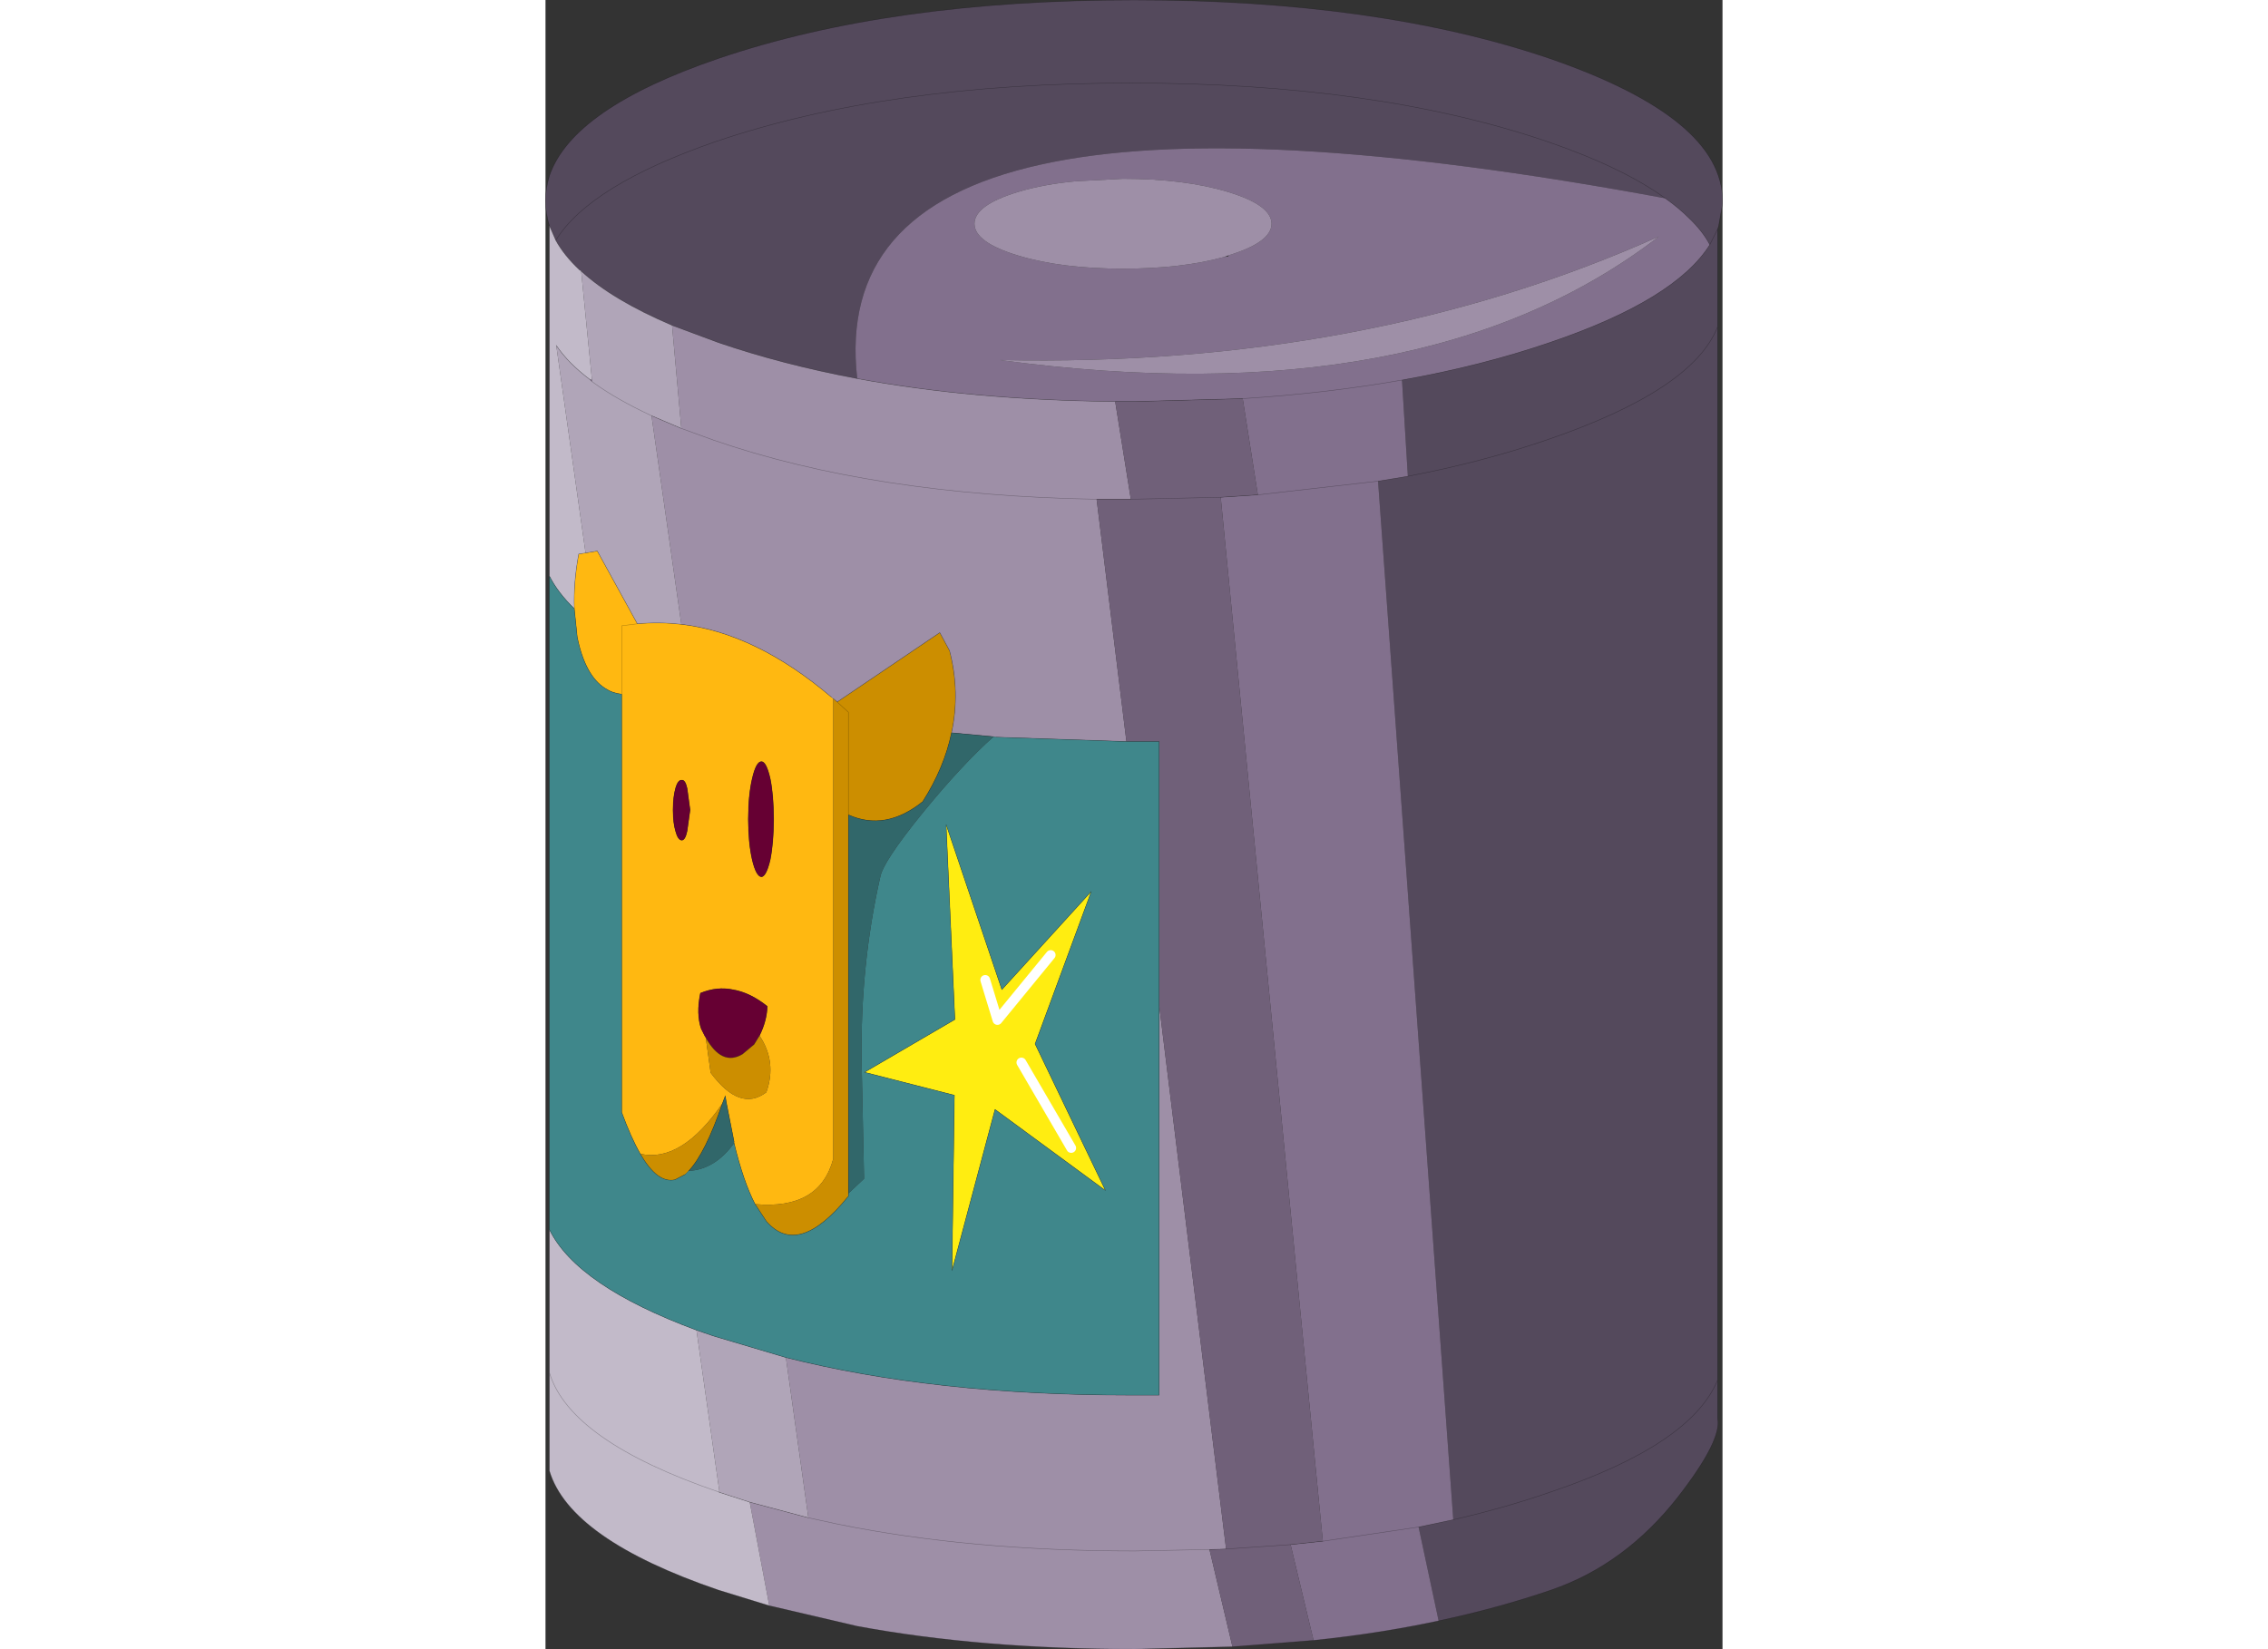 <svg xmlns:xlink="http://www.w3.org/1999/xlink" height="400.0px" width="550.0px" xmlns="http://www.w3.org/2000/svg" viewBox="226.35 134.6 120.45 168.8">
  <rect x="226.35" y="134.6" width="120.45" height="168.8" fill="#333333" stroke="none"/>
  <g transform="matrix(1.0, 0.0, 0.0, 1.0, 0.0, 0.0)">
    <use height="168.8" transform="matrix(1.0, 0.0, 0.0, 1.0, 226.35, 134.6)" width="120.45" xlink:href="#shape0"></use>
  </g>
  <defs>
    <g id="shape0" transform="matrix(1.0, 0.0, 0.0, 1.0, -226.35, -134.6)">
      <path d="M230.45 191.2 L231.65 191.0 235.75 198.45 Q238.0 198.25 240.25 198.5 247.9 199.4 255.6 205.95 L255.8 206.1 255.8 253.2 Q254.4 258.45 247.8 257.85 246.6 255.55 245.65 251.6 L245.65 251.45 244.85 247.4 244.75 246.75 244.45 247.55 Q240.25 253.65 236.05 252.7 235.1 251.05 234.15 248.45 L234.15 205.65 Q233.2 205.55 232.45 205.05 230.4 203.75 229.6 199.8 L229.3 196.9 Q229.2 194.25 229.75 191.3 L229.8 191.3 230.45 191.2 M235.75 198.45 L234.15 198.65 234.15 205.65 234.15 198.65 235.75 198.45 M247.5 214.3 Q247.1 216.0 247.1 218.45 247.1 220.85 247.5 222.6 247.9 224.3 248.45 224.35 248.95 224.3 249.35 222.6 249.7 220.85 249.7 218.45 249.7 216.0 249.35 214.3 248.95 212.55 248.45 212.55 247.9 212.55 247.5 214.3 M248.25 240.6 Q249.0 239.1 249.05 237.6 247.3 236.2 245.55 235.9 243.9 235.55 242.2 236.25 241.75 238.4 242.3 239.95 L242.65 240.65 242.75 240.8 243.25 244.4 Q246.25 248.45 248.95 246.4 250.05 243.3 248.25 240.6 M240.85 215.3 Q240.65 214.4 240.3 214.45 239.9 214.4 239.65 215.3 239.4 216.2 239.4 217.5 239.4 218.8 239.65 219.65 239.9 220.6 240.3 220.6 240.65 220.6 240.85 219.65 L241.15 217.5 240.85 215.3" fill="#ffb811" fill-rule="evenodd" stroke="none"></path>
      <path d="M278.05 232.35 L272.6 239.0 271.35 234.9 272.6 239.0 278.05 232.35 M276.45 241.45 L283.65 256.45 272.35 248.15 267.95 264.65 268.2 246.7 259.0 244.35 268.25 238.95 267.35 219.0 273.05 235.9 282.2 225.85 276.45 241.45 M280.15 252.1 L275.05 243.35 280.15 252.1" fill="#ffed11" fill-rule="evenodd" stroke="none"></path>
      <path d="M247.5 214.3 Q247.9 212.55 248.45 212.55 248.95 212.55 249.35 214.3 249.7 216.0 249.7 218.45 249.7 220.85 249.35 222.6 248.95 224.3 248.45 224.35 247.9 224.3 247.5 222.6 247.1 220.85 247.1 218.45 247.1 216.0 247.5 214.3 M242.3 239.95 Q241.75 238.4 242.2 236.25 243.9 235.55 245.55 235.9 247.3 236.2 249.05 237.6 249.0 239.1 248.25 240.6 L247.7 241.5 246.5 242.5 Q244.4 243.75 242.75 240.8 L242.65 240.65 242.3 239.95 M240.85 215.3 L241.15 217.5 240.85 219.65 Q240.65 220.6 240.3 220.6 239.9 220.6 239.65 219.65 239.4 218.8 239.4 217.5 239.4 216.2 239.65 215.3 239.9 214.4 240.3 214.45 240.65 214.4 240.85 215.3" fill="#660033" fill-rule="evenodd" stroke="none"></path>
      <path d="M286.15 185.7 L286.25 185.7 286.15 185.7" fill="#564361" fill-rule="evenodd" stroke="none"></path>
      <path d="M231.1 173.45 L231.1 173.65 230.9 173.45 231.1 173.45 M244.05 287.3 L244.15 287.3 244.15 287.35 244.05 287.3" fill="#9176a0" fill-rule="evenodd" stroke="none"></path>
      <path d="M257.35 256.75 L257.35 257.05 257.25 257.15 Q252.2 263.35 248.95 259.6 L247.8 257.85 Q254.4 258.45 255.8 253.2 L255.8 206.1 256.2 206.45 266.7 199.35 267.7 201.2 Q268.8 205.45 267.9 209.6 267.15 213.2 264.95 216.65 261.15 219.7 257.35 218.0 L257.35 256.75 M241.0 254.45 L240.65 254.8 239.6 255.35 Q237.8 255.75 236.05 252.7 240.25 253.65 244.45 247.55 242.7 252.65 241.0 254.45 M257.35 218.0 L257.35 207.5 256.2 206.45 257.35 207.5 257.35 218.0 M242.75 240.8 Q244.4 243.75 246.5 242.5 L247.7 241.5 248.25 240.6 Q250.05 243.3 248.95 246.4 246.25 248.45 243.25 244.4 L242.75 240.8" fill="#cc8e00" fill-rule="evenodd" stroke="none"></path>
      <path d="M226.75 157.7 Q226.35 156.35 226.35 155.15 226.35 153.95 226.75 152.6 229.1 145.7 244.0 140.6 261.6 134.6 286.6 134.6 311.55 134.6 329.15 140.6 346.8 146.7 346.8 155.15 L346.8 155.45 346.4 157.75 346.3 158.05 346.3 168.05 346.3 275.85 346.3 279.8 Q346.75 282.0 342.3 287.75 336.85 294.75 329.25 297.35 323.85 299.2 317.75 300.5 L315.7 290.9 319.25 290.15 Q324.5 288.95 329.25 287.3 343.6 282.45 346.3 275.85 343.6 282.45 329.25 287.3 324.5 288.95 319.25 290.15 L311.55 183.85 314.6 183.35 314.0 173.5 Q322.15 172.05 329.15 169.65 341.95 165.3 345.5 159.65 344.8 158.3 343.4 156.95 342.35 155.9 340.95 154.9 336.6 151.75 328.9 149.1 311.3 143.1 286.3 143.1 261.35 143.1 243.75 149.1 230.9 153.55 227.4 159.2 230.9 153.55 243.75 149.1 261.35 143.1 286.3 143.1 311.3 143.1 328.9 149.1 336.6 151.75 340.95 154.9 254.3 138.8 258.25 173.35 250.55 171.9 244.0 169.65 L239.3 167.9 Q233.2 165.3 230.0 162.35 L229.85 162.25 Q228.25 160.75 227.4 159.2 L226.75 157.7 M346.3 158.05 L345.5 159.65 346.3 158.05 M346.3 168.05 Q343.75 174.55 328.75 179.65 322.2 181.9 314.6 183.35 322.2 181.9 328.75 179.65 343.75 174.55 346.3 168.05" fill="#54495c" fill-rule="evenodd" stroke="none"></path>
      <path d="M317.75 300.5 Q311.7 301.8 304.95 302.5 L302.6 292.7 305.9 292.35 295.45 185.5 299.25 185.25 297.7 175.4 286.6 175.7 284.65 175.7 Q270.1 175.55 258.25 173.35 254.3 138.8 340.95 154.9 342.35 155.9 343.4 156.95 344.8 158.3 345.5 159.65 341.95 165.3 329.15 169.65 322.15 172.05 314.0 173.5 L314.6 183.35 311.55 183.85 299.25 185.25 311.55 183.85 319.25 290.15 315.7 290.9 317.75 300.5 M296.2 160.75 Q300.65 159.4 300.65 157.5 300.65 155.6 296.2 154.25 291.75 152.9 285.45 152.9 L280.65 153.15 Q277.35 153.45 274.7 154.25 270.25 155.6 270.25 157.5 270.25 159.4 274.7 160.75 279.15 162.1 285.45 162.1 291.45 162.1 295.8 160.9 L296.25 160.85 296.2 160.75 M315.7 290.9 L305.9 292.35 315.7 290.9 M297.7 175.4 Q306.35 174.85 314.0 173.5 306.35 174.85 297.7 175.4 M340.3 158.8 Q310.3 172.25 272.85 171.45 316.3 177.3 340.3 158.8" fill="#82708d" fill-rule="evenodd" stroke="none"></path>
      <path d="M296.65 303.15 L286.65 303.4 Q270.95 303.4 258.25 301.05 L249.25 298.95 247.25 288.35 253.25 289.95 250.95 273.55 Q266.15 277.4 286.15 277.4 L289.15 277.4 289.15 237.5 296.0 293.15 294.3 293.2 286.65 293.35 Q269.75 293.35 256.25 290.6 L253.25 289.95 256.25 290.6 Q269.75 293.35 286.65 293.35 L294.3 293.2 296.65 303.15 M237.2 177.15 L240.25 178.45 239.3 167.9 244.0 169.65 Q250.55 171.9 258.25 173.35 270.1 175.55 284.65 175.7 L286.25 185.7 286.15 185.7 282.75 185.7 285.8 210.5 272.5 210.05 272.2 210.0 267.9 209.6 Q268.8 205.45 267.7 201.2 L266.7 199.35 256.2 206.45 255.8 206.1 255.6 205.95 Q247.9 199.4 240.25 198.5 L237.2 177.15 M295.8 160.9 Q291.45 162.1 285.45 162.1 279.15 162.1 274.7 160.75 270.25 159.4 270.25 157.5 270.25 155.6 274.7 154.25 277.35 153.45 280.65 153.15 L285.45 152.9 Q291.75 152.9 296.2 154.25 300.65 155.6 300.65 157.5 300.65 159.4 296.2 160.75 L295.8 160.9 M240.25 178.45 L243.55 179.65 Q259.9 185.3 282.75 185.7 259.9 185.3 243.55 179.65 L240.25 178.45 M340.3 158.8 Q316.3 177.3 272.85 171.45 310.3 172.25 340.3 158.8" fill="#9e8fa7" fill-rule="evenodd" stroke="none"></path>
      <path d="M230.0 162.35 Q233.2 165.3 239.3 167.9 L240.25 178.45 237.2 177.15 Q233.55 175.45 231.1 173.65 233.55 175.45 237.2 177.15 L240.25 198.5 Q238.0 198.25 235.75 198.45 L231.65 191.0 230.45 191.2 227.45 169.95 Q228.65 171.75 230.9 173.45 L231.1 173.65 231.1 173.45 230.0 162.35 M244.15 287.35 L244.15 287.3 241.8 270.75 243.55 271.35 250.95 273.55 253.25 289.95 247.25 288.35 244.15 287.35" fill="#b0a5b8" fill-rule="evenodd" stroke="none"></path>
      <path d="M249.25 298.95 L244.05 297.35 Q228.85 292.15 226.75 285.15 L226.75 275.1 226.75 260.45 Q229.55 266.2 241.8 270.75 L244.15 287.3 244.05 287.3 244.15 287.35 247.25 288.35 249.25 298.95 M226.75 193.55 L226.75 157.7 227.4 159.2 Q228.25 160.75 229.85 162.25 L230.0 162.35 231.1 173.45 230.9 173.45 Q228.65 171.75 227.45 169.95 L230.45 191.2 229.8 191.3 229.75 191.3 Q229.2 194.25 229.3 196.9 227.6 195.25 226.75 193.55 M226.75 275.1 Q228.85 282.1 244.05 287.3 228.85 282.1 226.75 275.1" fill="#c2bac9" fill-rule="evenodd" stroke="none"></path>
      <path d="M304.95 302.5 L296.65 303.15 294.3 293.2 296.0 293.15 289.15 237.5 289.15 210.5 286.15 210.5 285.8 210.5 282.75 185.7 286.15 185.7 286.25 185.7 284.65 175.7 286.6 175.7 297.7 175.4 299.25 185.25 295.45 185.5 305.9 292.35 302.6 292.7 304.95 302.5 M295.45 185.5 L286.25 185.7 295.45 185.5 M302.6 292.7 L296.0 293.15 302.6 292.7" fill="#706079" fill-rule="evenodd" stroke="none"></path>
      <path d="M226.75 260.45 L226.75 193.55 Q227.6 195.25 229.3 196.9 L229.6 199.8 Q230.4 203.75 232.45 205.05 233.2 205.55 234.15 205.65 L234.15 248.45 Q235.1 251.05 236.05 252.7 237.8 255.75 239.6 255.35 L240.65 254.8 241.0 254.45 Q243.7 254.3 245.65 251.6 246.6 255.55 247.8 257.85 L248.95 259.6 Q252.2 263.35 257.25 257.15 L257.35 257.05 257.35 256.75 258.95 255.25 258.7 243.3 Q258.55 233.45 260.6 224.4 260.85 222.85 264.95 217.8 268.95 212.9 272.2 210.0 L272.5 210.05 285.8 210.5 286.15 210.5 289.15 210.5 289.15 237.5 289.15 277.4 286.15 277.4 Q266.15 277.4 250.95 273.55 L243.55 271.35 241.8 270.75 Q229.55 266.2 226.75 260.45 M276.45 241.45 L282.2 225.85 273.05 235.9 267.35 219.0 268.25 238.95 259.0 244.35 268.2 246.7 267.95 264.65 272.35 248.15 283.65 256.45 276.45 241.45" fill="#3f878b" fill-rule="evenodd" stroke="none"></path>
      <path d="M272.2 210.0 Q268.95 212.9 264.95 217.8 260.85 222.85 260.6 224.4 258.55 233.45 258.7 243.3 L258.95 255.25 257.35 256.75 257.35 218.0 Q261.15 219.7 264.95 216.65 267.15 213.2 267.9 209.6 L272.2 210.0 M245.65 251.6 Q243.7 254.3 241.0 254.45 242.7 252.65 244.45 247.55 L244.75 246.75 244.85 247.4 245.65 251.45 245.65 251.6" fill="#31676a" fill-rule="evenodd" stroke="none"></path>
      <path d="M226.75 157.7 Q226.35 156.35 226.35 155.15 226.35 153.95 226.75 152.6 229.1 145.7 244.0 140.6 261.6 134.6 286.6 134.6 311.55 134.6 329.15 140.6 346.8 146.7 346.8 155.15 L346.8 155.45 346.4 157.75 346.3 158.05 346.3 168.05 346.3 275.85 346.3 279.8 Q346.75 282.0 342.3 287.75 336.85 294.75 329.25 297.35 323.85 299.2 317.75 300.5 311.7 301.8 304.95 302.5 L296.65 303.15 286.65 303.4 Q270.95 303.4 258.25 301.05 L249.25 298.95 244.05 297.35 Q228.85 292.15 226.75 285.15 L226.75 275.1 226.75 260.45 226.75 193.55 226.75 157.7 227.4 159.2 Q230.9 153.55 243.75 149.1 261.35 143.1 286.3 143.1 311.3 143.1 328.9 149.1 336.6 151.75 340.95 154.9 342.35 155.9 343.4 156.95 344.8 158.3 345.5 159.65 L346.3 158.05 M345.5 159.65 Q341.95 165.3 329.15 169.65 322.15 172.05 314.0 173.5 306.35 174.85 297.7 175.4 L286.6 175.7 284.65 175.7 Q270.1 175.55 258.25 173.35 250.55 171.9 244.0 169.65 L239.3 167.9 Q233.2 165.3 230.0 162.35 M314.6 183.35 Q322.2 181.9 328.75 179.65 343.75 174.55 346.3 168.05 M346.3 275.85 Q343.6 282.45 329.25 287.3 324.5 288.95 319.25 290.15 L315.7 290.9 305.9 292.35 302.6 292.7 296.0 293.15 294.3 293.2 286.65 293.35 Q269.75 293.35 256.25 290.6 L253.25 289.95 247.25 288.35 244.15 287.35 244.05 287.3 Q228.85 282.1 226.75 275.1 M229.85 162.25 Q228.25 160.75 227.4 159.2 M231.1 173.65 Q233.55 175.45 237.2 177.15 L240.25 178.45 243.55 179.65 Q259.9 185.3 282.75 185.7 L286.15 185.7 286.25 185.7 295.45 185.5 299.25 185.25 311.55 183.85 314.6 183.35 M231.1 173.65 L230.9 173.45 Q228.65 171.75 227.45 169.95 M230.45 191.2 L231.65 191.0 235.75 198.45 Q238.0 198.25 240.25 198.5 247.9 199.4 255.6 205.95 M230.45 191.2 L229.8 191.3 229.75 191.3 Q229.2 194.25 229.3 196.9 L229.6 199.8 Q230.4 203.75 232.45 205.05 233.2 205.55 234.15 205.65 L234.15 198.65 235.75 198.45 M229.3 196.9 Q227.6 195.25 226.75 193.55 M285.8 210.5 L286.15 210.5 289.15 210.5 289.15 237.5 289.15 277.4 286.15 277.4 Q266.15 277.4 250.95 273.55 L243.55 271.35 241.8 270.75 Q229.55 266.2 226.75 260.45 M257.35 256.75 L257.35 257.05 257.25 257.15 Q252.2 263.35 248.95 259.6 L247.8 257.85 Q246.6 255.55 245.65 251.6 M240.65 254.8 L239.6 255.35 Q237.8 255.75 236.05 252.7 235.1 251.05 234.15 248.45 L234.15 205.65 M255.8 206.1 L256.2 206.45 266.7 199.35 267.7 201.2 Q268.8 205.45 267.9 209.6 L272.2 210.0 M267.9 209.6 Q267.15 213.2 264.95 216.65 261.15 219.7 257.35 218.0 L257.35 256.75 M256.2 206.45 L257.35 207.5 257.35 218.0 M247.5 214.3 Q247.9 212.55 248.45 212.55 248.95 212.55 249.35 214.3 249.7 216.0 249.7 218.45 249.7 220.85 249.35 222.6 248.95 224.3 248.45 224.35 247.9 224.3 247.5 222.6 247.1 220.85 247.1 218.45 247.1 216.0 247.5 214.3 M248.25 240.6 Q249.0 239.1 249.05 237.6 247.3 236.2 245.55 235.9 243.9 235.55 242.2 236.25 241.75 238.4 242.3 239.95 M242.75 240.8 Q244.4 243.75 246.5 242.5 L247.7 241.5 248.25 240.6 M244.45 247.55 L244.75 246.75 244.85 247.4 245.65 251.45 M276.45 241.45 L283.65 256.45 272.35 248.15 267.95 264.65 268.2 246.7 259.0 244.35 268.25 238.95 267.35 219.0 273.05 235.9 282.2 225.85 276.45 241.45 M285.8 210.5 L272.5 210.05 M240.85 215.3 L241.15 217.5 240.85 219.65 Q240.65 220.6 240.3 220.6 239.9 220.6 239.65 219.65 239.4 218.8 239.4 217.5 239.4 216.2 239.65 215.3 239.9 214.4 240.3 214.45 240.65 214.4 240.85 215.3 M241.0 254.45 Q242.7 252.65 244.45 247.55" fill="none" stroke="#000000" stroke-linecap="round" stroke-linejoin="round" stroke-opacity="0.302" stroke-width="0.05"></path>
      <path d="M271.35 234.9 L272.6 239.0 278.05 232.35 M275.05 243.35 L280.15 252.1" fill="none" stroke="#ffffff" stroke-linecap="round" stroke-linejoin="round" stroke-width="1.0"></path>
    </g>
  </defs>
</svg>